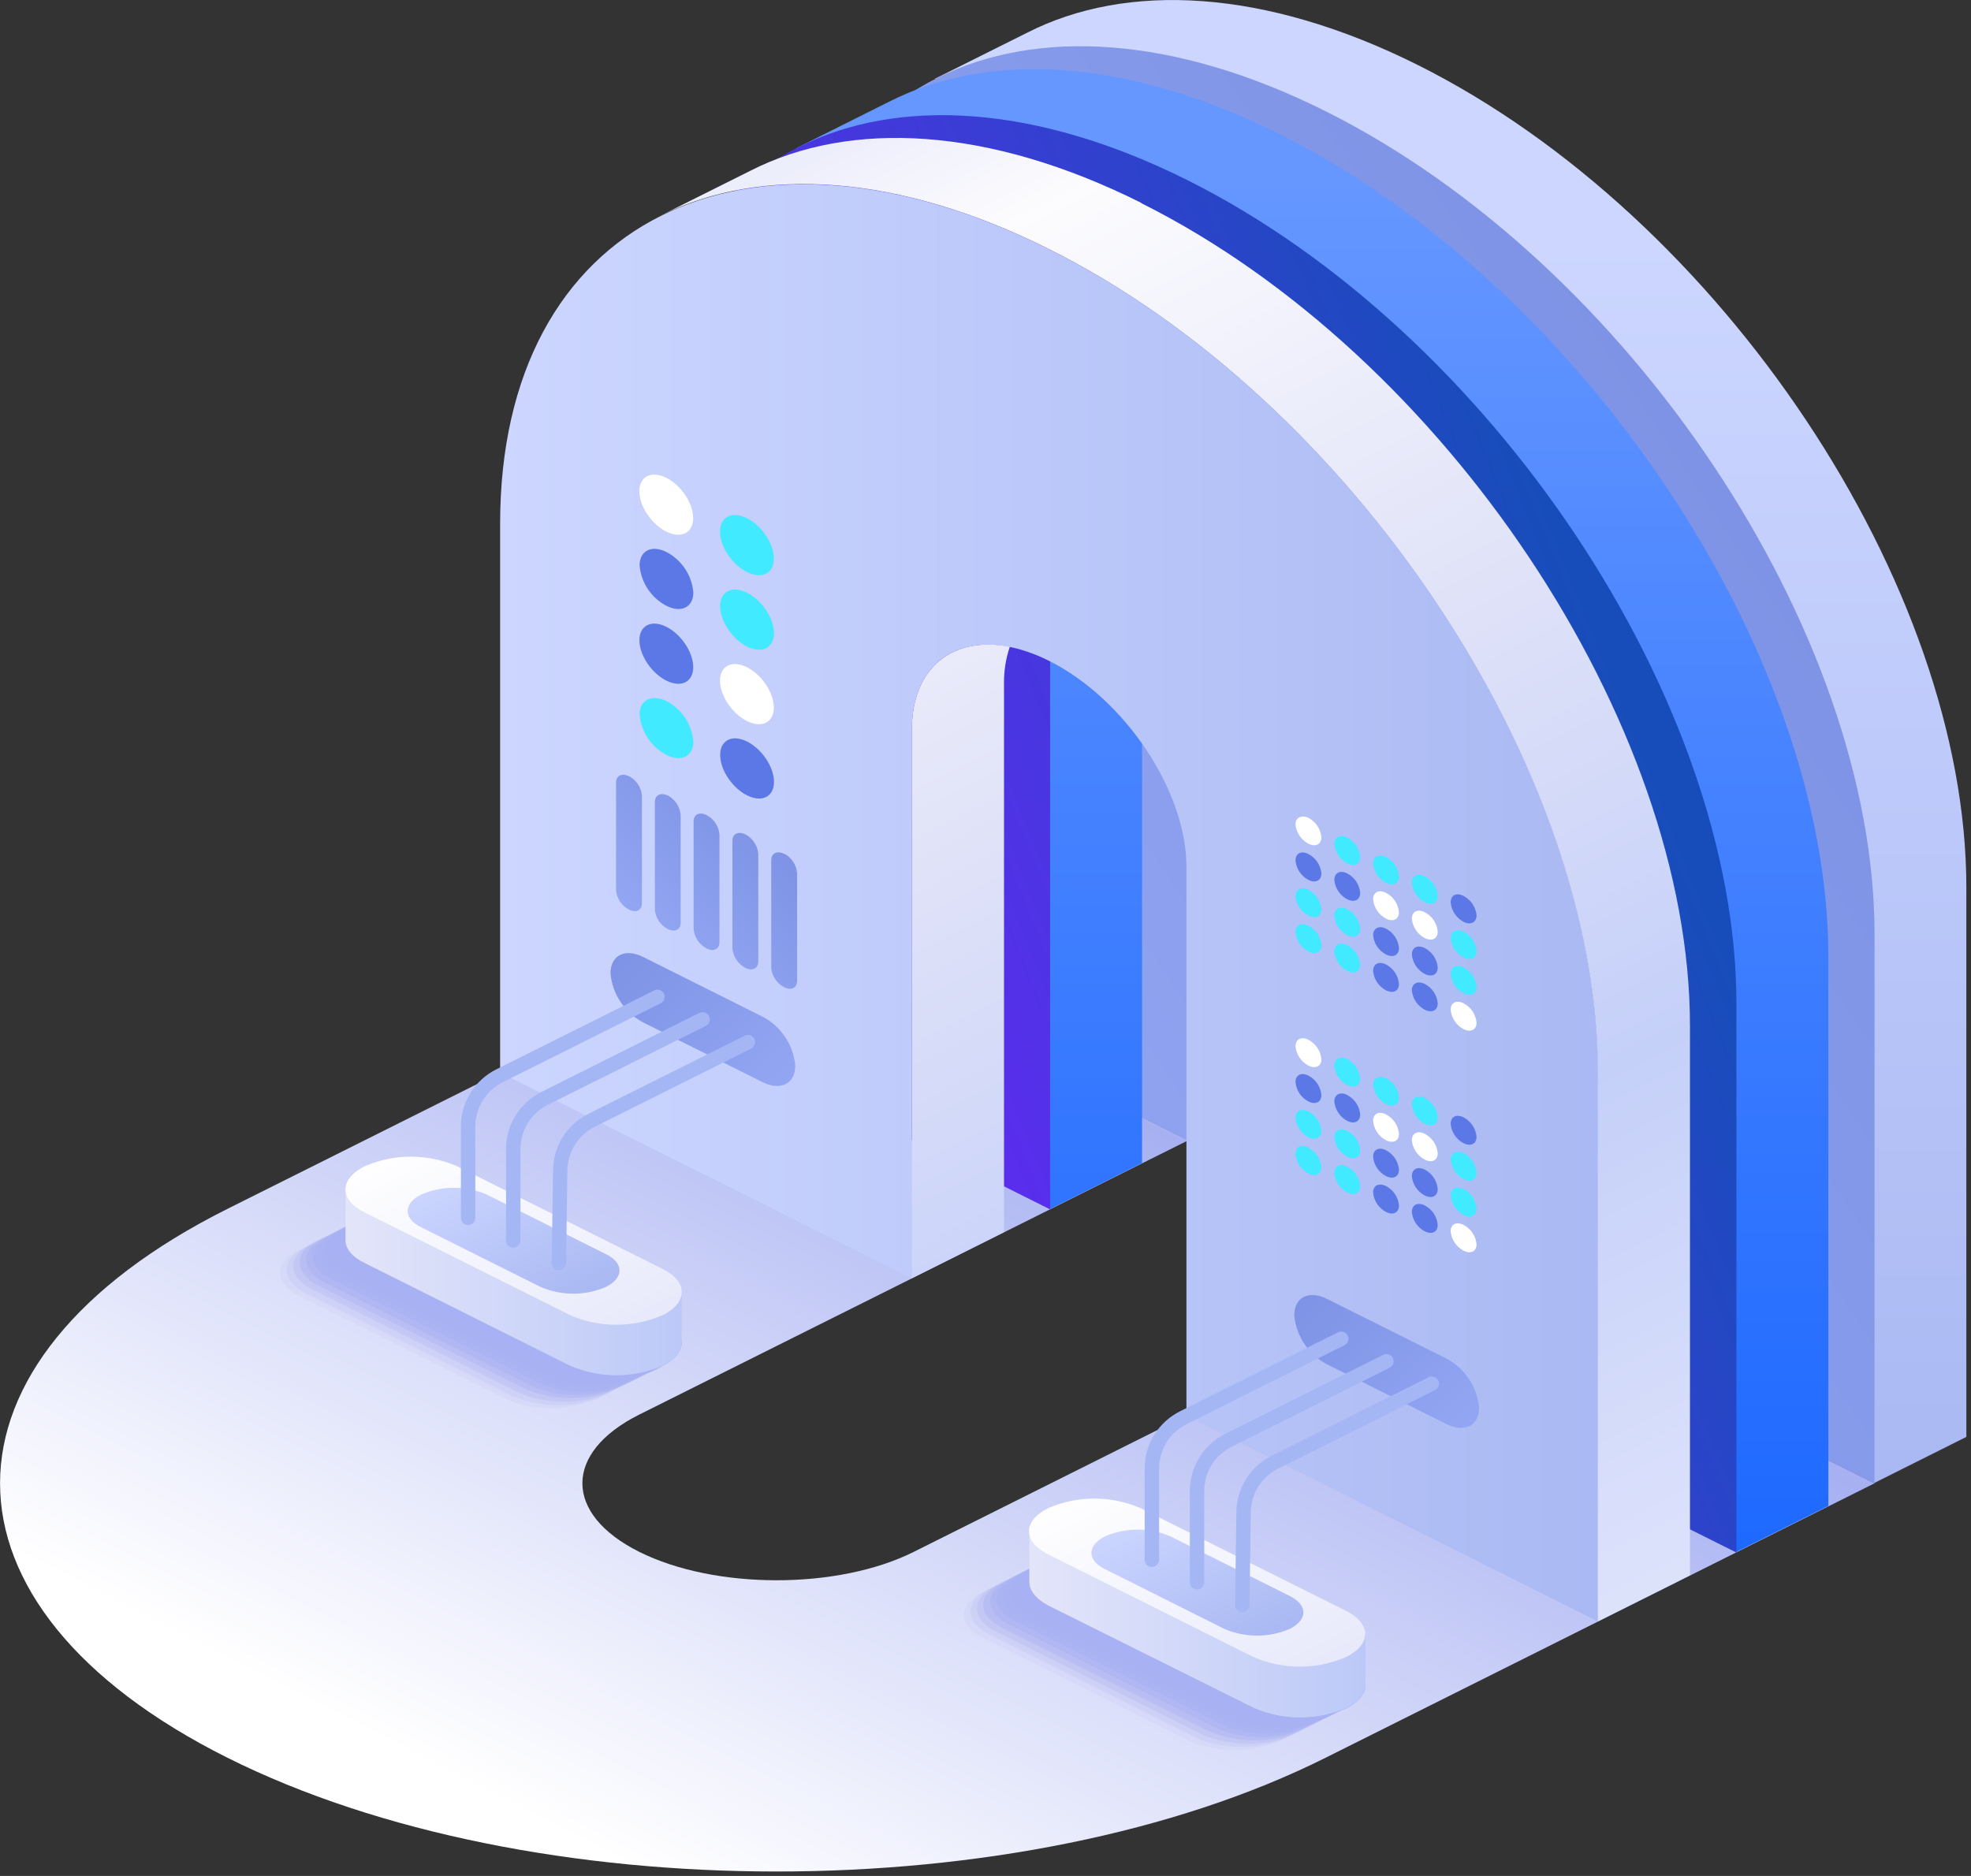<?xml version="1.0" encoding="UTF-8"?>
<svg xmlns="http://www.w3.org/2000/svg" width="229" height="218" viewBox="0 0 229 218" fill="none">
  <rect x="0" y="0" width="229" height="218" fill="#333333" stroke="none"/>
  <g clip-path="url(#clip0_1453_8796)">
    <path style="mix-blend-mode:multiply" d="M26.431 140.479L90.219 108.581L138.058 132.51L74.269 164.389C65.463 168.797 65.463 175.94 74.269 180.339C83.077 184.737 97.362 184.747 106.169 180.339L169.957 148.439L217.796 172.369L154.008 204.268C118.779 221.892 61.659 221.892 26.431 204.268C-8.797 186.643 -8.808 158.104 26.431 140.479Z" fill="url(#paint0_linear_1453_8796)"></path>
    <path d="M164.712 7.546C146.966 -1.322 130.916 -2.108 119.314 3.814L108.611 9.16L111.032 9.977C104.605 16.716 100.883 26.714 100.883 39.435V103.234L138.018 132.49L148.722 127.133V63.344C148.722 54.537 155.864 50.966 164.671 55.375C173.478 59.783 180.621 70.507 180.621 79.294V143.082L217.756 172.338L228.46 166.981V103.193C228.5 68.015 199.94 25.17 164.712 7.546Z" fill="url(#paint1_linear_1453_8796)"></path>
    <path d="M217.795 108.601V172.389L169.957 148.459V84.691C169.957 75.884 162.814 65.17 154.007 60.761C145.2 56.353 138.057 59.934 138.057 68.742V132.53L90.219 108.601V44.812C90.219 9.584 118.779 -4.701 154.007 12.923C189.235 30.547 217.795 73.362 217.795 108.601Z" fill="url(#paint2_linear_1453_8796)"></path>
    <path d="M148.67 15.577C130.915 6.709 114.865 5.922 103.273 11.834L92.569 17.19L95.001 18.008C88.575 24.747 84.842 34.744 84.842 47.466V111.254L121.987 140.51L132.691 135.153V71.365C132.691 62.558 139.823 58.986 148.64 63.395C157.457 67.804 164.58 78.528 164.58 87.314V151.103L201.725 180.359L212.428 175.002V111.214C212.449 76.046 183.889 33.241 148.67 15.577Z" fill="url(#paint3_linear_1453_8796)"></path>
    <path d="M201.745 116.62V180.419L153.896 156.489V92.701C153.896 83.894 146.764 73.181 137.957 68.772C129.15 64.363 122.007 67.934 122.007 76.751V140.54L74.158 116.611V52.822C74.158 17.594 102.718 3.309 137.957 20.933C173.195 38.557 201.745 81.392 201.745 116.62Z" fill="url(#paint4_linear_1453_8796)"></path>
    <path d="M185.684 124.651V188.45L137.845 164.52V100.732C137.845 91.925 130.703 81.211 121.896 76.803C113.089 72.394 105.946 75.965 105.946 84.772V148.57L58.107 124.641V60.853C58.107 25.614 86.667 11.339 121.896 28.963C157.124 46.588 185.684 89.423 185.684 124.651Z" fill="url(#paint5_linear_1453_8796)"></path>
    <path d="M105.946 84.742V148.54L116.65 143.183V79.395C116.634 77.954 116.862 76.522 117.326 75.158C110.748 73.866 105.946 77.559 105.946 84.772V84.742ZM132.6 23.576C114.854 14.699 98.804 13.922 87.203 19.834L76.832 25.019C88.373 19.289 104.282 20.146 121.856 28.933C157.084 46.547 185.644 89.392 185.644 124.621V188.419L196.348 183.062V119.274C196.388 84.066 167.838 41.231 132.6 23.607V23.576Z" fill="url(#paint6_linear_1453_8796)"></path>
    <g style="mix-blend-mode:multiply">
      <path opacity="0.09" d="M58.632 162.542L34.764 150.608C31.798 149.125 31.798 146.714 34.764 145.231C36.459 144.497 38.288 144.118 40.136 144.118C41.983 144.118 43.812 144.497 45.508 145.231L69.376 157.165C72.342 158.648 72.342 161.059 69.376 162.542C67.68 163.276 65.852 163.655 64.004 163.655C62.157 163.655 60.328 163.276 58.632 162.542Z" fill="#A7B1F2"></path>
      <path opacity="0.18" d="M59.39 162.159L35.531 150.265C32.555 148.782 32.555 146.381 35.531 144.898C37.224 144.159 39.051 143.778 40.898 143.778C42.745 143.778 44.572 144.159 46.265 144.898L70.133 156.832C73.1 158.315 73.1 160.717 70.133 162.2C68.435 162.927 66.605 163.299 64.757 163.292C62.91 163.285 61.083 162.899 59.39 162.159Z" fill="#A7B1F2"></path>
      <path opacity="0.27" d="M60.156 161.786L36.287 149.841C33.321 148.358 33.321 145.957 36.287 144.474C37.983 143.74 39.811 143.362 41.659 143.362C43.507 143.362 45.335 143.74 47.031 144.474L70.9 156.409C73.866 157.892 73.866 160.303 70.9 161.786C69.204 162.52 67.376 162.898 65.528 162.898C63.68 162.898 61.852 162.52 60.156 161.786Z" fill="#A7B1F2"></path>
      <path opacity="0.36" d="M60.904 161.362L37.035 149.428C34.069 147.945 34.069 145.533 37.035 144.051C38.731 143.317 40.559 142.938 42.407 142.938C44.255 142.938 46.083 143.317 47.779 144.051L71.648 155.985C74.614 157.468 74.614 159.879 71.648 161.362C69.952 162.096 68.124 162.474 66.276 162.474C64.428 162.474 62.6 162.096 60.904 161.362Z" fill="#A7B1F2"></path>
      <path opacity="0.45" d="M61.679 161.019L37.81 149.085C34.844 147.602 34.844 145.201 37.81 143.708C39.505 142.974 41.331 142.596 43.177 142.596C45.023 142.596 46.85 142.974 48.544 143.708L72.413 155.652C75.379 157.135 75.379 159.536 72.413 161.019C70.719 161.753 68.892 162.131 67.046 162.131C65.2 162.131 63.373 161.753 61.679 161.019Z" fill="#A7B1F2"></path>
      <path opacity="0.55" d="M62.437 160.646L38.568 148.701C35.602 147.219 35.602 144.817 38.568 143.334C40.264 142.6 42.092 142.222 43.94 142.222C45.788 142.222 47.616 142.6 49.312 143.334L73.181 155.269C76.147 156.752 76.147 159.153 73.181 160.646C71.485 161.38 69.657 161.758 67.809 161.758C65.961 161.758 64.133 161.38 62.437 160.646Z" fill="#A7B1F2"></path>
      <path opacity="0.64" d="M63.193 160.263L39.324 148.328C36.358 146.845 36.358 144.434 39.324 142.951C41.02 142.217 42.848 141.839 44.696 141.839C46.544 141.839 48.372 142.217 50.068 142.951L73.937 154.886C76.903 156.369 76.903 158.78 73.937 160.263C72.241 160.997 70.413 161.375 68.565 161.375C66.717 161.375 64.889 160.997 63.193 160.263Z" fill="#A7B1F2"></path>
      <path opacity="0.73" d="M63.929 159.879L40.06 147.945C37.094 146.462 37.094 144.051 40.06 142.568C41.756 141.834 43.584 141.456 45.432 141.456C47.28 141.456 49.108 141.834 50.804 142.568L74.663 154.512C77.639 155.995 77.639 158.396 74.663 159.879C72.969 160.613 71.142 160.991 69.296 160.991C67.45 160.991 65.623 160.613 63.929 159.879Z" fill="#A7B1F2"></path>
      <path opacity="0.82" d="M64.716 159.496L40.847 147.561C37.882 146.078 37.882 143.678 40.847 142.195C42.543 141.461 44.372 141.082 46.219 141.082C48.067 141.082 49.895 141.461 51.592 142.195L75.46 154.129C78.426 155.612 78.426 158.013 75.46 159.496C73.766 160.234 71.937 160.616 70.088 160.616C68.24 160.616 66.411 160.234 64.716 159.496Z" fill="#A7B1F2"></path>
      <path opacity="0.91" d="M65.472 159.122L41.603 147.239C38.637 145.746 38.637 143.345 41.603 141.862C43.299 141.128 45.127 140.749 46.975 140.749C48.823 140.749 50.651 141.128 52.347 141.862L76.216 153.796C79.182 155.279 79.182 157.69 76.216 159.173C74.517 159.899 72.687 160.269 70.839 160.26C68.991 160.252 67.165 159.864 65.472 159.122Z" fill="#A7B1F2"></path>
      <path d="M66.24 158.739L42.371 146.805C39.405 145.322 39.405 142.911 42.371 141.428C44.067 140.694 45.895 140.315 47.743 140.315C49.591 140.315 51.419 140.694 53.115 141.428L76.984 153.372C79.95 154.855 79.95 157.256 76.984 158.739C75.288 159.473 73.46 159.851 71.612 159.851C69.764 159.851 67.936 159.473 66.24 158.739Z" fill="#A7B1F2"></path>
    </g>
    <path d="M40.141 144.122V138.159L79.203 150.094V156.026C79.203 157.034 78.466 157.973 76.983 158.709C75.287 159.443 73.459 159.821 71.611 159.821C69.763 159.821 67.935 159.443 66.239 158.709L42.37 146.775C40.887 146.058 40.141 145.09 40.141 144.122Z" fill="url(#paint7_linear_1453_8796)"></path>
    <path d="M66.24 152.838L42.371 140.903C39.405 139.42 39.405 137.009 42.371 135.526C44.067 134.793 45.895 134.414 47.743 134.414C49.591 134.414 51.419 134.793 53.115 135.526L76.984 147.461C79.95 148.944 79.95 151.355 76.984 152.838C75.288 153.571 73.46 153.95 71.612 153.95C69.764 153.95 67.936 153.571 66.24 152.838Z" fill="url(#paint8_linear_1453_8796)"></path>
    <path d="M62.798 149.549L48.937 142.618C46.839 141.609 46.839 139.864 48.937 138.815C50.138 138.296 51.432 138.028 52.74 138.028C54.049 138.028 55.343 138.296 56.544 138.815L70.405 145.746C72.503 146.754 72.503 148.5 70.405 149.549C69.204 150.068 67.91 150.336 66.602 150.336C65.293 150.336 63.999 150.068 62.798 149.549Z" fill="url(#paint9_linear_1453_8796)"></path>
    <path d="M88.594 125.751L74.733 118.82C73.672 118.262 72.769 117.446 72.105 116.449C71.44 115.452 71.036 114.303 70.93 113.11C70.93 111.011 72.635 110.154 74.733 111.213L88.594 118.144C89.655 118.7 90.558 119.513 91.223 120.509C91.888 121.505 92.291 122.651 92.398 123.844C92.398 125.952 90.693 126.8 88.594 125.751Z" fill="url(#paint10_linear_1453_8796)"></path>
    <path d="M64.939 147.622C64.828 147.622 64.718 147.6 64.616 147.557C64.514 147.515 64.421 147.452 64.343 147.373C64.265 147.294 64.204 147.201 64.162 147.098C64.121 146.996 64.1 146.886 64.102 146.775L64.253 136.061C64.252 134.682 64.637 133.33 65.364 132.159C66.092 130.988 67.132 130.043 68.369 129.433L86.528 120.354C86.627 120.305 86.734 120.275 86.844 120.268C86.954 120.26 87.064 120.275 87.169 120.31C87.273 120.345 87.37 120.4 87.453 120.473C87.536 120.545 87.604 120.633 87.653 120.732C87.702 120.831 87.731 120.938 87.738 121.048C87.746 121.158 87.732 121.268 87.697 121.373C87.661 121.477 87.606 121.573 87.534 121.656C87.461 121.739 87.373 121.807 87.274 121.856L69.115 130.936C68.155 131.412 67.347 132.147 66.782 133.057C66.216 133.968 65.917 135.019 65.918 136.091L65.776 146.805C65.771 147.023 65.68 147.231 65.524 147.384C65.368 147.537 65.158 147.622 64.939 147.622Z" fill="#A5B6F5"></path>
    <path d="M54.386 142.366C54.164 142.366 53.951 142.278 53.794 142.12C53.637 141.963 53.549 141.75 53.549 141.528V130.936C53.545 129.551 53.928 128.193 54.656 127.015C55.383 125.836 56.425 124.885 57.665 124.267L76.016 115.097C76.113 115.047 76.22 115.017 76.33 115.009C76.439 115 76.549 115.014 76.654 115.049C76.758 115.084 76.854 115.139 76.937 115.211C77.02 115.284 77.087 115.372 77.135 115.47C77.234 115.668 77.249 115.897 77.18 116.107C77.11 116.317 76.96 116.491 76.762 116.59L58.422 125.76C57.457 126.237 56.646 126.974 56.081 127.889C55.515 128.805 55.218 129.86 55.224 130.936V141.528C55.224 141.638 55.202 141.747 55.16 141.849C55.118 141.951 55.056 142.043 54.978 142.12C54.901 142.198 54.808 142.26 54.707 142.302C54.605 142.344 54.496 142.366 54.386 142.366Z" fill="#A5B6F5"></path>
    <path d="M59.632 144.989C59.41 144.989 59.197 144.901 59.04 144.744C58.883 144.587 58.795 144.374 58.795 144.152V133.559C58.789 132.174 59.171 130.815 59.899 129.636C60.626 128.457 61.67 127.506 62.911 126.891L81.252 117.71C81.453 117.615 81.683 117.602 81.894 117.673C82.105 117.745 82.28 117.896 82.382 118.094C82.48 118.292 82.496 118.521 82.426 118.731C82.356 118.94 82.206 119.114 82.008 119.214L63.658 128.384C62.696 128.863 61.887 129.601 61.324 130.516C60.761 131.431 60.465 132.485 60.47 133.559V144.152C60.47 144.374 60.382 144.587 60.224 144.744C60.068 144.901 59.855 144.989 59.632 144.989Z" fill="#A5B6F5"></path>
    <g style="mix-blend-mode:multiply">
      <path opacity="0.09" d="M138.078 202.27L114.209 190.336C111.243 188.853 111.243 186.452 114.209 184.969C115.905 184.235 117.733 183.857 119.581 183.857C121.429 183.857 123.257 184.235 124.953 184.969L148.822 196.904C151.788 198.386 151.788 200.787 148.822 202.27C147.127 203.009 145.298 203.39 143.45 203.39C141.601 203.39 139.772 203.009 138.078 202.27Z" fill="#A7B1F2"></path>
      <path opacity="0.18" d="M138.845 201.897L114.976 189.963C112.01 188.48 112.01 186.069 114.976 184.586C116.672 183.852 118.501 183.473 120.348 183.473C122.196 183.473 124.024 183.852 125.72 184.586L149.589 196.52C152.555 198.003 152.555 200.414 149.589 201.897C147.893 202.631 146.065 203.01 144.217 203.01C142.369 203.01 140.541 202.631 138.845 201.897Z" fill="#A7B1F2"></path>
      <path opacity="0.27" d="M139.591 201.514L115.732 189.61C112.766 188.127 112.766 185.715 115.732 184.232C117.428 183.499 119.256 183.12 121.104 183.12C122.952 183.12 124.78 183.499 126.476 184.232L150.345 196.177C153.311 197.66 153.311 200.061 150.345 201.544C148.646 202.274 146.815 202.649 144.965 202.644C143.115 202.638 141.286 202.253 139.591 201.514Z" fill="#A7B1F2"></path>
      <path opacity="0.36" d="M140.359 201.13L116.5 189.196C113.474 187.713 113.474 185.312 116.5 183.829C118.195 183.096 120.021 182.717 121.867 182.717C123.713 182.717 125.54 183.096 127.234 183.829L151.103 195.764C154.069 197.247 154.069 199.647 151.103 201.13C149.407 201.864 147.579 202.243 145.731 202.243C143.883 202.243 142.055 201.864 140.359 201.13Z" fill="#A7B1F2"></path>
      <path opacity="0.45" d="M141.125 200.757L117.256 188.813C114.29 187.33 114.29 184.929 117.256 183.446C118.952 182.712 120.78 182.333 122.628 182.333C124.476 182.333 126.304 182.712 128 183.446L151.868 195.38C154.834 196.863 154.834 199.274 151.868 200.757C150.173 201.491 148.344 201.869 146.497 201.869C144.649 201.869 142.82 201.491 141.125 200.757Z" fill="#A7B1F2"></path>
      <path opacity="0.55" d="M141.882 200.374L118.014 188.439C115.048 186.956 115.048 184.545 118.014 183.062C119.709 182.328 121.538 181.95 123.386 181.95C125.233 181.95 127.062 182.328 128.757 183.062L152.626 194.997C155.592 196.49 155.592 198.891 152.626 200.374C150.93 201.107 149.102 201.486 147.254 201.486C145.406 201.486 143.578 201.107 141.882 200.374Z" fill="#A7B1F2"></path>
      <path opacity="0.64" d="M142.619 199.991L118.75 188.056C115.784 186.573 115.784 184.172 118.75 182.689C120.444 181.956 122.27 181.577 124.117 181.577C125.963 181.577 127.789 181.956 129.484 182.689L153.353 194.624C156.318 196.107 156.318 198.508 153.353 199.991C151.658 200.724 149.832 201.102 147.986 201.102C146.14 201.102 144.313 200.724 142.619 199.991Z" fill="#A7B1F2"></path>
      <path opacity="0.73" d="M143.406 199.617L119.537 187.673C116.571 186.19 116.571 183.788 119.537 182.305C121.233 181.572 123.061 181.193 124.909 181.193C126.757 181.193 128.585 181.572 130.281 182.305L154.15 194.24C157.116 195.723 157.116 198.134 154.15 199.617C152.454 200.351 150.626 200.729 148.778 200.729C146.93 200.729 145.102 200.351 143.406 199.617Z" fill="#A7B1F2"></path>
      <path opacity="0.82" d="M144.162 199.234L120.293 187.299C117.327 185.816 117.327 183.405 120.293 181.922C121.989 181.188 123.817 180.81 125.665 180.81C127.513 180.81 129.341 181.188 131.037 181.922L154.906 193.857C157.872 195.34 157.872 197.751 154.906 199.234C153.21 199.968 151.381 200.346 149.534 200.346C147.686 200.346 145.858 199.968 144.162 199.234Z" fill="#A7B1F2"></path>
      <path opacity="0.91" d="M144.928 198.851L121.058 186.916C118.092 185.433 118.092 183.032 121.058 181.549C122.753 180.81 124.582 180.43 126.431 180.43C128.279 180.43 130.108 180.81 131.803 181.549L155.661 193.483C158.688 194.966 158.688 197.368 155.661 198.851C153.967 199.584 152.141 199.962 150.295 199.962C148.448 199.962 146.622 199.584 144.928 198.851Z" fill="#A7B1F2"></path>
      <path d="M145.645 198.477L121.816 186.583C118.85 185.1 118.85 182.699 121.816 181.216C123.512 180.483 125.341 180.104 127.188 180.104C129.036 180.104 130.865 180.483 132.56 181.216L156.429 193.15C159.395 194.633 159.395 197.044 156.429 198.527C154.724 199.259 152.887 199.632 151.032 199.623C149.177 199.615 147.343 199.225 145.645 198.477Z" fill="#A7B1F2"></path>
    </g>
    <path d="M119.596 183.849V177.917L158.647 189.852V195.784C158.647 196.793 157.911 197.731 156.428 198.477C154.732 199.211 152.904 199.59 151.056 199.59C149.208 199.59 147.38 199.211 145.684 198.477L121.815 186.583C120.332 185.796 119.596 184.818 119.596 183.849Z" fill="url(#paint11_linear_1453_8796)"></path>
    <path d="M145.644 192.566L121.775 180.631C118.809 179.148 118.809 176.747 121.775 175.264C123.47 174.525 125.299 174.145 127.147 174.145C128.996 174.145 130.825 174.525 132.519 175.264L156.388 187.198C159.354 188.681 159.354 191.083 156.388 192.566C154.692 193.299 152.864 193.678 151.016 193.678C149.168 193.678 147.34 193.299 145.644 192.566Z" fill="url(#paint12_linear_1453_8796)"></path>
    <path d="M142.244 189.287L128.382 182.346C126.284 181.337 126.284 179.592 128.382 178.543C129.583 178.023 130.877 177.756 132.186 177.756C133.494 177.756 134.788 178.023 135.989 178.543L149.86 185.473C151.959 186.533 151.959 188.228 149.86 189.287C148.658 189.806 147.362 190.073 146.052 190.073C144.742 190.073 143.446 189.806 142.244 189.287Z" fill="url(#paint13_linear_1453_8796)"></path>
    <path d="M168.04 165.478L154.178 158.548C153.118 157.992 152.214 157.178 151.55 156.183C150.885 155.187 150.481 154.04 150.375 152.848C150.375 150.739 152.08 149.892 154.178 150.941L168.04 157.872C169.1 158.43 170.004 159.245 170.668 160.243C171.333 161.24 171.736 162.388 171.843 163.582C171.873 165.68 170.138 166.538 168.04 165.478Z" fill="url(#paint14_linear_1453_8796)"></path>
    <path d="M144.333 187.36C144.11 187.357 143.897 187.267 143.741 187.108C143.584 186.949 143.496 186.736 143.496 186.513L143.647 175.799C143.649 174.419 144.035 173.067 144.762 171.894C145.489 170.722 146.528 169.775 147.763 169.16L165.922 160.081C166.021 160.021 166.131 159.983 166.246 159.968C166.361 159.953 166.477 159.961 166.588 159.993C166.699 160.025 166.802 160.08 166.891 160.154C166.98 160.228 167.053 160.32 167.104 160.423C167.156 160.527 167.186 160.639 167.192 160.755C167.197 160.87 167.179 160.986 167.139 161.094C167.098 161.202 167.035 161.301 166.954 161.383C166.873 161.466 166.776 161.531 166.669 161.574L148.51 170.653C147.552 171.132 146.746 171.867 146.183 172.778C145.62 173.689 145.322 174.738 145.322 175.808L145.171 186.533C145.165 186.752 145.075 186.961 144.919 187.115C144.763 187.27 144.553 187.357 144.333 187.36Z" fill="#A5B6F5"></path>
    <path d="M133.832 182.094C133.611 182.094 133.4 182.007 133.243 181.852C133.086 181.698 132.997 181.487 132.994 181.267V170.664C132.991 169.278 133.376 167.919 134.105 166.741C134.834 165.562 135.879 164.611 137.12 163.995L155.461 154.825C155.659 154.727 155.888 154.711 156.098 154.781C156.308 154.851 156.481 155.001 156.581 155.199C156.631 155.297 156.661 155.403 156.669 155.513C156.677 155.623 156.664 155.732 156.629 155.837C156.594 155.941 156.539 156.037 156.467 156.12C156.394 156.203 156.306 156.27 156.207 156.318L137.867 165.499C136.905 165.975 136.095 166.711 135.53 167.624C134.965 168.537 134.667 169.59 134.669 170.664V181.267C134.666 181.487 134.577 181.698 134.42 181.852C134.263 182.007 134.052 182.094 133.832 182.094Z" fill="#A5B6F5"></path>
    <path d="M139.078 184.716C138.856 184.716 138.643 184.628 138.486 184.471C138.329 184.314 138.24 184.101 138.24 183.879V173.286C138.236 171.9 138.621 170.541 139.35 169.362C140.079 168.184 141.124 167.233 142.366 166.618L160.707 157.448C160.805 157.398 160.912 157.368 161.021 157.359C161.131 157.351 161.241 157.365 161.345 157.4C161.449 157.434 161.546 157.489 161.628 157.562C161.711 157.634 161.779 157.723 161.827 157.821C161.925 158.019 161.941 158.248 161.871 158.458C161.801 158.668 161.651 158.841 161.453 158.941L143.113 168.121C142.149 168.596 141.339 169.332 140.773 170.245C140.208 171.158 139.91 172.212 139.915 173.286V183.879C139.915 184.101 139.827 184.314 139.67 184.471C139.513 184.628 139.3 184.716 139.078 184.716Z" fill="#A5B6F5"></path>
    <path d="M168.545 104.868C168.588 105.34 168.749 105.794 169.011 106.188C169.273 106.583 169.63 106.906 170.048 107.128C170.875 107.541 171.551 107.198 171.551 106.371C171.509 105.9 171.349 105.448 171.087 105.055C170.824 104.662 170.467 104.34 170.048 104.121C169.221 103.687 168.545 104.02 168.545 104.868Z" fill="#5B78E6"></path>
    <path d="M164.035 102.598C164.077 103.069 164.237 103.522 164.5 103.915C164.763 104.308 165.12 104.628 165.538 104.848C166.376 105.261 167.041 104.929 167.041 104.101C167.003 103.628 166.844 103.173 166.581 102.777C166.318 102.382 165.96 102.06 165.538 101.841C164.711 101.428 164.035 101.761 164.035 102.598Z" fill="#42EAFF"></path>
    <path d="M159.535 100.338C159.574 100.811 159.732 101.267 159.995 101.662C160.258 102.057 160.617 102.379 161.038 102.598C161.866 103.011 162.541 102.679 162.541 101.841C162.499 101.37 162.339 100.918 162.077 100.524C161.814 100.131 161.457 99.811 161.038 99.591C160.201 99.178 159.535 99.511 159.535 100.338Z" fill="#42EAFF"></path>
    <path d="M155.027 98.088C155.07 98.559 155.229 99.012 155.492 99.405C155.755 99.798 156.112 100.119 156.53 100.338C157.358 100.752 158.034 100.419 158.034 99.592C157.99 99.12 157.83 98.666 157.568 98.272C157.305 97.877 156.949 97.554 156.53 97.332C155.734 96.918 155.027 97.261 155.027 98.088Z" fill="#42EAFF"></path>
    <path d="M150.518 95.789C150.559 96.261 150.719 96.716 150.981 97.11C151.244 97.505 151.601 97.828 152.021 98.049C152.848 98.462 153.524 98.129 153.524 97.292C153.482 96.821 153.322 96.368 153.059 95.975C152.796 95.582 152.44 95.261 152.021 95.042C151.193 94.669 150.518 95.002 150.518 95.789Z" fill="white"></path>
    <path d="M168.545 109.014C168.587 109.485 168.747 109.938 169.01 110.331C169.272 110.724 169.629 111.044 170.048 111.264C170.875 111.687 171.551 111.345 171.551 110.517C171.509 110.047 171.349 109.594 171.087 109.201C170.824 108.808 170.467 108.487 170.048 108.268C169.221 107.894 168.545 108.187 168.545 109.014Z" fill="#42EAFF"></path>
    <path d="M164.035 106.764C164.077 107.235 164.237 107.688 164.5 108.081C164.763 108.474 165.12 108.795 165.538 109.014C166.376 109.428 167.041 109.095 167.041 108.257C167.001 107.786 166.842 107.333 166.579 106.939C166.316 106.546 165.958 106.226 165.538 106.008C164.711 105.594 164.035 105.927 164.035 106.764Z" fill="white"></path>
    <path d="M159.535 104.504C159.576 104.976 159.735 105.429 159.997 105.823C160.26 106.216 160.618 106.536 161.038 106.754C161.866 107.178 162.541 106.835 162.541 106.007C162.499 105.537 162.339 105.084 162.077 104.691C161.814 104.298 161.457 103.977 161.038 103.758C160.201 103.334 159.535 103.677 159.535 104.504Z" fill="white"></path>
    <path d="M155.027 102.255C155.07 102.726 155.229 103.178 155.492 103.571C155.755 103.964 156.112 104.285 156.53 104.505C157.358 104.918 158.034 104.585 158.034 103.758C157.992 103.286 157.833 102.832 157.57 102.437C157.308 102.042 156.95 101.719 156.53 101.498C155.734 101.085 155.027 101.418 155.027 102.255Z" fill="#5B78E6"></path>
    <path d="M150.518 99.995C150.561 100.467 150.721 100.921 150.983 101.315C151.246 101.71 151.602 102.033 152.021 102.255C152.848 102.669 153.524 102.326 153.524 101.498C153.482 101.028 153.322 100.575 153.059 100.182C152.796 99.789 152.44 99.468 152.021 99.249C151.193 98.815 150.518 99.168 150.518 99.995Z" fill="#5B78E6"></path>
    <path d="M168.545 113.181C168.587 113.652 168.747 114.104 169.01 114.497C169.272 114.89 169.629 115.211 170.048 115.431C170.875 115.844 171.551 115.511 171.551 114.684C171.51 114.211 171.35 113.757 171.088 113.362C170.825 112.967 170.468 112.645 170.048 112.424C169.221 112.011 168.545 112.344 168.545 113.181Z" fill="#42EAFF"></path>
    <path d="M164.035 110.92C164.077 111.393 164.236 111.847 164.499 112.242C164.761 112.637 165.119 112.96 165.538 113.18C166.376 113.594 167.041 113.261 167.041 112.424C167.001 111.953 166.842 111.499 166.579 111.106C166.316 110.712 165.958 110.391 165.538 110.174C164.711 109.76 164.035 110.093 164.035 110.92Z" fill="#5B78E6"></path>
    <path d="M159.535 108.671C159.576 109.142 159.735 109.596 159.997 109.989C160.26 110.383 160.618 110.703 161.038 110.921C161.866 111.334 162.541 111.001 162.541 110.174C162.498 109.702 162.338 109.249 162.075 108.854C161.813 108.46 161.457 108.137 161.038 107.915C160.201 107.501 159.535 107.894 159.535 108.671Z" fill="#5B78E6"></path>
    <path d="M155.027 106.411C155.069 106.883 155.228 107.338 155.491 107.733C155.753 108.127 156.111 108.45 156.53 108.671C157.358 109.085 158.034 108.752 158.034 107.914C157.991 107.444 157.831 106.991 157.569 106.598C157.306 106.205 156.949 105.884 156.53 105.665C155.734 105.251 155.027 105.584 155.027 106.411Z" fill="#42EAFF"></path>
    <path d="M150.518 104.162C150.56 104.633 150.719 105.085 150.982 105.478C151.245 105.871 151.602 106.192 152.021 106.411C152.848 106.825 153.524 106.492 153.524 105.665C153.481 105.193 153.32 104.739 153.058 104.345C152.795 103.95 152.439 103.627 152.021 103.405C151.193 102.991 150.518 103.334 150.518 104.162Z" fill="#42EAFF"></path>
    <path d="M168.545 117.347C168.587 117.818 168.747 118.271 169.01 118.664C169.272 119.057 169.629 119.378 170.048 119.597C170.875 120.011 171.551 119.678 171.551 118.84C171.509 118.37 171.349 117.917 171.087 117.524C170.824 117.131 170.467 116.81 170.048 116.591C169.221 116.177 168.545 116.51 168.545 117.347Z" fill="white"></path>
    <path d="M164.035 115.087C164.077 115.558 164.237 116.011 164.5 116.404C164.763 116.797 165.12 117.117 165.538 117.337C166.376 117.76 167.041 117.418 167.041 116.59C167.001 116.119 166.842 115.666 166.579 115.272C166.316 114.879 165.958 114.559 165.538 114.341C164.711 113.947 164.035 114.26 164.035 115.087Z" fill="#5B78E6"></path>
    <path d="M159.535 112.838C159.576 113.309 159.735 113.762 159.997 114.156C160.26 114.549 160.618 114.869 161.038 115.087C161.866 115.501 162.541 115.168 162.541 114.341C162.5 113.869 162.341 113.414 162.078 113.019C161.815 112.625 161.458 112.302 161.038 112.081C160.201 111.667 159.535 112 159.535 112.838Z" fill="#5B78E6"></path>
    <path d="M155.027 110.578C155.071 111.05 155.231 111.503 155.493 111.897C155.756 112.292 156.112 112.615 156.53 112.837C157.358 113.251 158.034 112.908 158.034 112.081C157.991 111.61 157.831 111.157 157.569 110.764C157.306 110.371 156.949 110.05 156.53 109.831C155.734 109.417 155.027 109.75 155.027 110.578Z" fill="#42EAFF"></path>
    <path d="M150.518 108.328C150.56 108.799 150.719 109.251 150.982 109.645C151.245 110.038 151.602 110.359 152.021 110.578C152.848 110.992 153.524 110.658 153.524 109.831C153.482 109.359 153.323 108.904 153.06 108.51C152.798 108.115 152.44 107.793 152.021 107.572C151.193 107.158 150.518 107.491 150.518 108.328Z" fill="#42EAFF"></path>
    <path d="M168.545 130.603C168.587 131.074 168.747 131.527 169.01 131.92C169.272 132.313 169.629 132.634 170.048 132.853C170.875 133.267 171.551 132.934 171.551 132.106C171.51 131.634 171.35 131.18 171.088 130.785C170.825 130.39 170.468 130.067 170.048 129.846C169.221 129.433 168.545 129.766 168.545 130.603Z" fill="#5B78E6"></path>
    <path d="M164.035 128.343C164.078 128.815 164.237 129.269 164.5 129.664C164.762 130.058 165.119 130.381 165.538 130.603C166.376 131.016 167.041 130.673 167.041 129.846C167.001 129.375 166.842 128.922 166.579 128.528C166.316 128.135 165.958 127.814 165.538 127.596C164.711 127.183 164.035 127.516 164.035 128.343Z" fill="#42EAFF"></path>
    <path d="M159.535 126.053C159.576 126.525 159.735 126.978 159.997 127.371C160.26 127.765 160.618 128.085 161.038 128.303C161.866 128.717 162.541 128.384 162.541 127.557C162.5 127.084 162.341 126.63 162.078 126.235C161.815 125.84 161.458 125.518 161.038 125.297C160.201 124.923 159.535 125.266 159.535 126.053Z" fill="#42EAFF"></path>
    <path d="M155.027 123.834C155.069 124.306 155.228 124.761 155.491 125.156C155.753 125.55 156.111 125.873 156.53 126.094C157.358 126.508 158.034 126.175 158.034 125.337C157.991 124.867 157.831 124.414 157.569 124.021C157.306 123.628 156.949 123.307 156.53 123.088C155.734 122.674 155.027 123.027 155.027 123.834Z" fill="#42EAFF"></path>
    <path d="M150.518 121.584C150.56 122.055 150.719 122.508 150.982 122.901C151.245 123.294 151.602 123.615 152.021 123.834C152.848 124.248 153.524 123.915 153.524 123.088C153.481 122.616 153.32 122.162 153.058 121.768C152.795 121.373 152.439 121.05 152.021 120.828C151.193 120.414 150.518 120.757 150.518 121.584Z" fill="white"></path>
    <path d="M168.545 134.759C168.586 135.232 168.746 135.686 169.008 136.081C169.271 136.476 169.629 136.798 170.048 137.019C170.875 137.433 171.551 137.1 171.551 136.263C171.509 135.792 171.349 135.339 171.087 134.946C170.824 134.553 170.467 134.232 170.048 134.013C169.221 133.599 168.545 133.932 168.545 134.759Z" fill="#42EAFF"></path>
    <path d="M164.035 132.509C164.077 132.98 164.237 133.433 164.5 133.826C164.763 134.219 165.12 134.54 165.538 134.759C166.376 135.183 167.041 134.84 167.041 134.013C167.001 133.542 166.842 133.088 166.579 132.695C166.316 132.301 165.958 131.981 165.538 131.763C164.711 131.339 164.035 131.682 164.035 132.509Z" fill="white"></path>
    <path d="M159.535 130.26C159.576 130.731 159.735 131.185 159.997 131.578C160.26 131.972 160.618 132.292 161.038 132.51C161.866 132.923 162.541 132.591 162.541 131.763C162.5 131.291 162.341 130.837 162.078 130.442C161.815 130.047 161.458 129.724 161.038 129.503C160.201 129.08 159.535 129.423 159.535 130.26Z" fill="white"></path>
    <path d="M155.027 128C155.071 128.472 155.231 128.925 155.493 129.32C155.756 129.714 156.112 130.038 156.53 130.26C157.358 130.673 158.034 130.33 158.034 129.503C157.991 129.032 157.831 128.58 157.569 128.187C157.306 127.794 156.949 127.473 156.53 127.254C155.734 126.83 155.027 127.173 155.027 128Z" fill="#5B78E6"></path>
    <path d="M150.518 125.751C150.56 126.222 150.719 126.674 150.982 127.067C151.245 127.46 151.602 127.781 152.021 128.001C152.848 128.414 153.524 128.081 153.524 127.254C153.482 126.781 153.323 126.327 153.06 125.932C152.798 125.537 152.44 125.215 152.021 124.994C151.193 124.581 150.518 124.914 150.518 125.751Z" fill="#5B78E6"></path>
    <path d="M168.545 138.925C168.587 139.398 168.747 139.852 169.01 140.247C169.272 140.641 169.629 140.964 170.048 141.185C170.875 141.599 171.551 141.256 171.551 140.429C171.509 139.958 171.349 139.505 171.087 139.112C170.824 138.719 170.467 138.398 170.048 138.179C169.221 137.766 168.545 138.098 168.545 138.925Z" fill="#42EAFF"></path>
    <path d="M164.035 136.676C164.077 137.147 164.237 137.6 164.5 137.993C164.763 138.386 165.12 138.707 165.538 138.926C166.376 139.34 167.041 139.007 167.041 138.18C167.003 137.707 166.844 137.251 166.581 136.856C166.318 136.46 165.96 136.138 165.538 135.92C164.711 135.506 164.035 135.849 164.035 136.676Z" fill="#5B78E6"></path>
    <path d="M159.535 134.416C159.574 134.889 159.732 135.345 159.995 135.74C160.258 136.135 160.617 136.457 161.038 136.676C161.866 137.089 162.541 136.757 162.541 135.919C162.499 135.448 162.339 134.996 162.077 134.603C161.814 134.21 161.457 133.889 161.038 133.67C160.201 133.256 159.535 133.589 159.535 134.416Z" fill="#5B78E6"></path>
    <path d="M155.027 132.167C155.07 132.638 155.229 133.091 155.492 133.484C155.755 133.877 156.112 134.197 156.53 134.417C157.358 134.83 158.034 134.497 158.034 133.67C157.99 133.198 157.83 132.745 157.568 132.35C157.305 131.956 156.949 131.633 156.53 131.41C155.734 130.997 155.027 131.34 155.027 132.167Z" fill="#42EAFF"></path>
    <path d="M150.518 129.907C150.559 130.379 150.719 130.833 150.981 131.228C151.244 131.623 151.601 131.946 152.021 132.167C152.848 132.58 153.524 132.247 153.524 131.41C153.482 130.939 153.322 130.486 153.059 130.093C152.796 129.7 152.44 129.38 152.021 129.16C151.193 128.747 150.518 129.079 150.518 129.907Z" fill="#42EAFF"></path>
    <path d="M168.545 143.092C168.587 143.563 168.747 144.016 169.01 144.409C169.272 144.802 169.629 145.123 170.048 145.342C170.875 145.766 171.551 145.423 171.551 144.595C171.509 144.124 171.349 143.672 171.087 143.279C170.824 142.886 170.467 142.565 170.048 142.346C169.221 141.922 168.545 142.265 168.545 143.092Z" fill="white"></path>
    <path d="M164.035 140.843C164.077 141.314 164.237 141.766 164.5 142.159C164.763 142.552 165.12 142.873 165.538 143.093C166.376 143.506 167.041 143.173 167.041 142.346C167.003 141.873 166.844 141.418 166.581 141.022C166.318 140.627 165.96 140.305 165.538 140.086C164.711 139.673 164.035 140.006 164.035 140.843Z" fill="#5B78E6"></path>
    <path d="M159.535 138.583C159.577 139.055 159.736 139.51 159.999 139.904C160.261 140.299 160.619 140.622 161.038 140.843C161.866 141.256 162.541 140.913 162.541 140.086C162.499 139.615 162.339 139.162 162.077 138.769C161.814 138.376 161.457 138.056 161.038 137.836C160.201 137.423 159.535 137.755 159.535 138.583Z" fill="#5B78E6"></path>
    <path d="M155.027 136.333C155.07 136.804 155.229 137.257 155.492 137.65C155.755 138.043 156.112 138.364 156.53 138.583C157.358 138.997 158.034 138.664 158.034 137.837C157.992 137.364 157.833 136.91 157.57 136.515C157.308 136.12 156.95 135.798 156.53 135.577C155.734 135.133 155.027 135.496 155.027 136.333Z" fill="#42EAFF"></path>
    <path d="M150.518 134.124C150.561 134.596 150.721 135.049 150.983 135.444C151.246 135.838 151.602 136.161 152.021 136.384C152.848 136.797 153.524 136.454 153.524 135.627C153.482 135.156 153.322 134.704 153.059 134.31C152.796 133.917 152.44 133.596 152.021 133.377C151.193 132.913 150.518 133.246 150.518 134.124Z" fill="#42EAFF"></path>
    <path d="M82.088 94.719C81.261 94.305 80.585 94.638 80.585 95.466V107.965C80.627 108.436 80.787 108.888 81.05 109.281C81.312 109.674 81.669 109.995 82.088 110.214C82.925 110.628 83.591 110.295 83.591 109.468V96.969C83.551 96.497 83.392 96.044 83.129 95.65C82.866 95.257 82.508 94.937 82.088 94.719ZM73.079 90.21C72.242 89.796 71.576 90.129 71.576 90.956V103.456C71.617 103.927 71.776 104.38 72.038 104.774C72.301 105.167 72.659 105.487 73.079 105.705C73.907 106.119 74.582 105.786 74.582 104.958V92.459C74.543 91.992 74.388 91.54 74.131 91.148C73.874 90.755 73.523 90.433 73.11 90.21H73.079ZM77.589 92.459C76.751 92.046 76.086 92.389 76.086 93.216V105.705C76.124 106.178 76.283 106.634 76.546 107.029C76.809 107.424 77.167 107.746 77.589 107.965C78.416 108.378 79.082 108.035 79.082 107.208V94.719C79.043 94.251 78.89 93.799 78.635 93.405C78.379 93.011 78.031 92.686 77.619 92.459H77.589ZM91.107 99.229C90.28 98.815 89.604 99.148 89.604 99.975V112.474C89.646 112.945 89.806 113.398 90.069 113.791C90.331 114.184 90.688 114.505 91.107 114.724C91.934 115.138 92.61 114.805 92.61 113.977V101.478C92.574 101.013 92.423 100.564 92.172 100.172C91.92 99.779 91.575 99.455 91.168 99.229H91.107ZM86.597 96.969C85.77 96.555 85.094 96.898 85.094 97.725V110.214C85.138 110.686 85.298 111.14 85.56 111.535C85.823 111.929 86.179 112.252 86.597 112.474C87.425 112.888 88.101 112.545 88.101 111.718V99.229C88.06 98.76 87.905 98.308 87.648 97.914C87.391 97.52 87.041 97.195 86.628 96.969H86.597Z" fill="url(#paint15_linear_1453_8796)"></path>
    <path d="M89.25 66.506C90.313 65.677 90.071 63.59 88.71 61.847C87.349 60.103 85.384 59.363 84.321 60.193C83.258 61.022 83.5 63.108 84.861 64.852C86.222 66.595 88.187 67.336 89.25 66.506Z" fill="#42EAFF"></path>
    <path d="M79.875 61.807C80.938 60.977 80.696 58.891 79.335 57.148C77.974 55.404 76.009 54.663 74.946 55.493C73.883 56.323 74.125 58.409 75.486 60.152C76.847 61.896 78.812 62.637 79.875 61.807Z" fill="white"></path>
    <path d="M89.258 75.163C90.321 74.333 90.079 72.247 88.718 70.504C87.357 68.76 85.391 68.019 84.329 68.849C83.266 69.679 83.508 71.765 84.869 73.508C86.23 75.252 88.195 75.993 89.258 75.163Z" fill="#42EAFF"></path>
    <path d="M74.311 65.715C74.396 66.697 74.728 67.641 75.274 68.461C75.821 69.281 76.565 69.949 77.438 70.406C79.163 71.263 80.555 70.568 80.555 68.843C80.47 67.862 80.141 66.918 79.596 66.099C79.051 65.279 78.309 64.61 77.438 64.152C75.703 63.284 74.311 63.99 74.311 65.715Z" fill="#5B78E6"></path>
    <path d="M89.246 83.822C90.309 82.992 90.067 80.906 88.706 79.162C87.345 77.419 85.38 76.678 84.317 77.508C83.254 78.338 83.496 80.424 84.857 82.167C86.219 83.911 88.183 84.651 89.246 83.822Z" fill="white"></path>
    <path d="M79.881 79.122C80.944 78.293 80.702 76.206 79.341 74.463C77.979 72.719 76.014 71.979 74.952 72.809C73.889 73.638 74.131 75.724 75.492 77.468C76.853 79.211 78.818 79.952 79.881 79.122Z" fill="#5B78E6"></path>
    <path d="M89.264 92.458C90.326 91.628 90.085 89.542 88.724 87.799C87.362 86.055 85.397 85.314 84.334 86.144C83.272 86.974 83.514 89.06 84.875 90.803C86.236 92.547 88.201 93.288 89.264 92.458Z" fill="#5B78E6"></path>
    <path d="M74.311 83.037C74.396 84.018 74.728 84.962 75.274 85.782C75.821 86.602 76.565 87.271 77.438 87.727C79.163 88.595 80.555 87.889 80.555 86.164C80.469 85.184 80.139 84.241 79.595 83.421C79.05 82.602 78.308 81.932 77.438 81.473C75.703 80.656 74.311 81.311 74.311 83.037Z" fill="#42EAFF"></path>
  </g>
  <defs>
    <linearGradient id="paint0_linear_1453_8796" x1="82.3" y1="221.71" x2="129.694" y2="128.767" gradientUnits="userSpaceOnUse">
      <stop stop-color="white"></stop>
      <stop offset="1" stop-color="#A7B1F2"></stop>
    </linearGradient>
    <linearGradient id="paint1_linear_1453_8796" x1="164.712" y1="170.371" x2="164.712" y2="28.308" gradientUnits="userSpaceOnUse">
      <stop stop-color="#AAB9F3"></stop>
      <stop offset="1" stop-color="#CCD6FF"></stop>
    </linearGradient>
    <linearGradient id="paint2_linear_1453_8796" x1="99.561" y1="122.321" x2="200.077" y2="55.309" gradientUnits="userSpaceOnUse">
      <stop stop-color="#92A6F3"></stop>
      <stop offset="1" stop-color="#7F93E6"></stop>
    </linearGradient>
    <linearGradient id="paint3_linear_1453_8796" x1="148.66" y1="179.542" x2="148.66" y2="20.177" gradientUnits="userSpaceOnUse">
      <stop stop-color="#1E69FF"></stop>
      <stop offset="1" stop-color="#6697FF"></stop>
    </linearGradient>
    <linearGradient id="paint4_linear_1453_8796" x1="194.845" y1="96.419" x2="86.982" y2="139.911" gradientUnits="userSpaceOnUse">
      <stop stop-color="#174DBA"></stop>
      <stop offset="1" stop-color="#7023FF"></stop>
    </linearGradient>
    <linearGradient id="paint5_linear_1453_8796" x1="58.107" y1="104.929" x2="185.684" y2="104.929" gradientUnits="userSpaceOnUse">
      <stop stop-color="#CCD6FF"></stop>
      <stop offset="1" stop-color="#AAB9F3"></stop>
    </linearGradient>
    <linearGradient id="paint6_linear_1453_8796" x1="96.685" y1="17.13" x2="183.899" y2="188.298" gradientUnits="userSpaceOnUse">
      <stop stop-color="#EDEEFB"></stop>
      <stop offset="0.09" stop-color="#FCFCFE"></stop>
      <stop offset="0.4" stop-color="#E1E3F8"></stop>
      <stop offset="0.71" stop-color="#C5D0F9"></stop>
      <stop offset="1" stop-color="#DDE2FB"></stop>
    </linearGradient>
    <linearGradient id="paint7_linear_1453_8796" x1="79.001" y1="149.024" x2="40.342" y2="149.024" gradientUnits="userSpaceOnUse">
      <stop stop-color="#BCC9F8"></stop>
      <stop offset="1" stop-color="#E3E5F9"></stop>
    </linearGradient>
    <linearGradient id="paint8_linear_1453_8796" x1="33.635" y1="139.047" x2="47.479" y2="166.737" gradientUnits="userSpaceOnUse">
      <stop stop-color="white"></stop>
      <stop offset="1" stop-color="#E8EAFB"></stop>
    </linearGradient>
    <linearGradient id="paint9_linear_1453_8796" x1="43.484" y1="140.689" x2="52.076" y2="157.871" gradientUnits="userSpaceOnUse">
      <stop stop-color="#CCD6FF"></stop>
      <stop offset="1" stop-color="#AAB9F3"></stop>
    </linearGradient>
    <linearGradient id="paint10_linear_1453_8796" x1="90.289" y1="127.102" x2="73.038" y2="109.851" gradientUnits="userSpaceOnUse">
      <stop stop-color="#92A6F3"></stop>
      <stop offset="1" stop-color="#7F93E6"></stop>
    </linearGradient>
    <linearGradient id="paint11_linear_1453_8796" x1="158.456" y1="188.752" x2="119.797" y2="188.752" gradientUnits="userSpaceOnUse">
      <stop stop-color="#BCC9F8"></stop>
      <stop offset="1" stop-color="#E3E5F9"></stop>
    </linearGradient>
    <linearGradient id="paint12_linear_1453_8796" x1="113.074" y1="178.772" x2="126.919" y2="206.463" gradientUnits="userSpaceOnUse">
      <stop stop-color="white"></stop>
      <stop offset="1" stop-color="#E8EAFB"></stop>
    </linearGradient>
    <linearGradient id="paint13_linear_1453_8796" x1="122.94" y1="180.417" x2="131.527" y2="197.591" gradientUnits="userSpaceOnUse">
      <stop stop-color="#CCD6FF"></stop>
      <stop offset="1" stop-color="#AAB9F3"></stop>
    </linearGradient>
    <linearGradient id="paint14_linear_1453_8796" x1="169.745" y1="166.84" x2="152.483" y2="149.579" gradientUnits="userSpaceOnUse">
      <stop stop-color="#92A6F3"></stop>
      <stop offset="1" stop-color="#7F93E6"></stop>
    </linearGradient>
    <linearGradient id="paint15_linear_1453_8796" x1="75.904" y1="108.681" x2="88.343" y2="96.252" gradientUnits="userSpaceOnUse">
      <stop stop-color="#92A6F3"></stop>
      <stop offset="1" stop-color="#7F93E6"></stop>
    </linearGradient>
    <clipPath id="clip0_1453_8796">
      <rect width="228.5" height="217.504" fill="white"></rect>
    </clipPath>
  </defs>
</svg>
